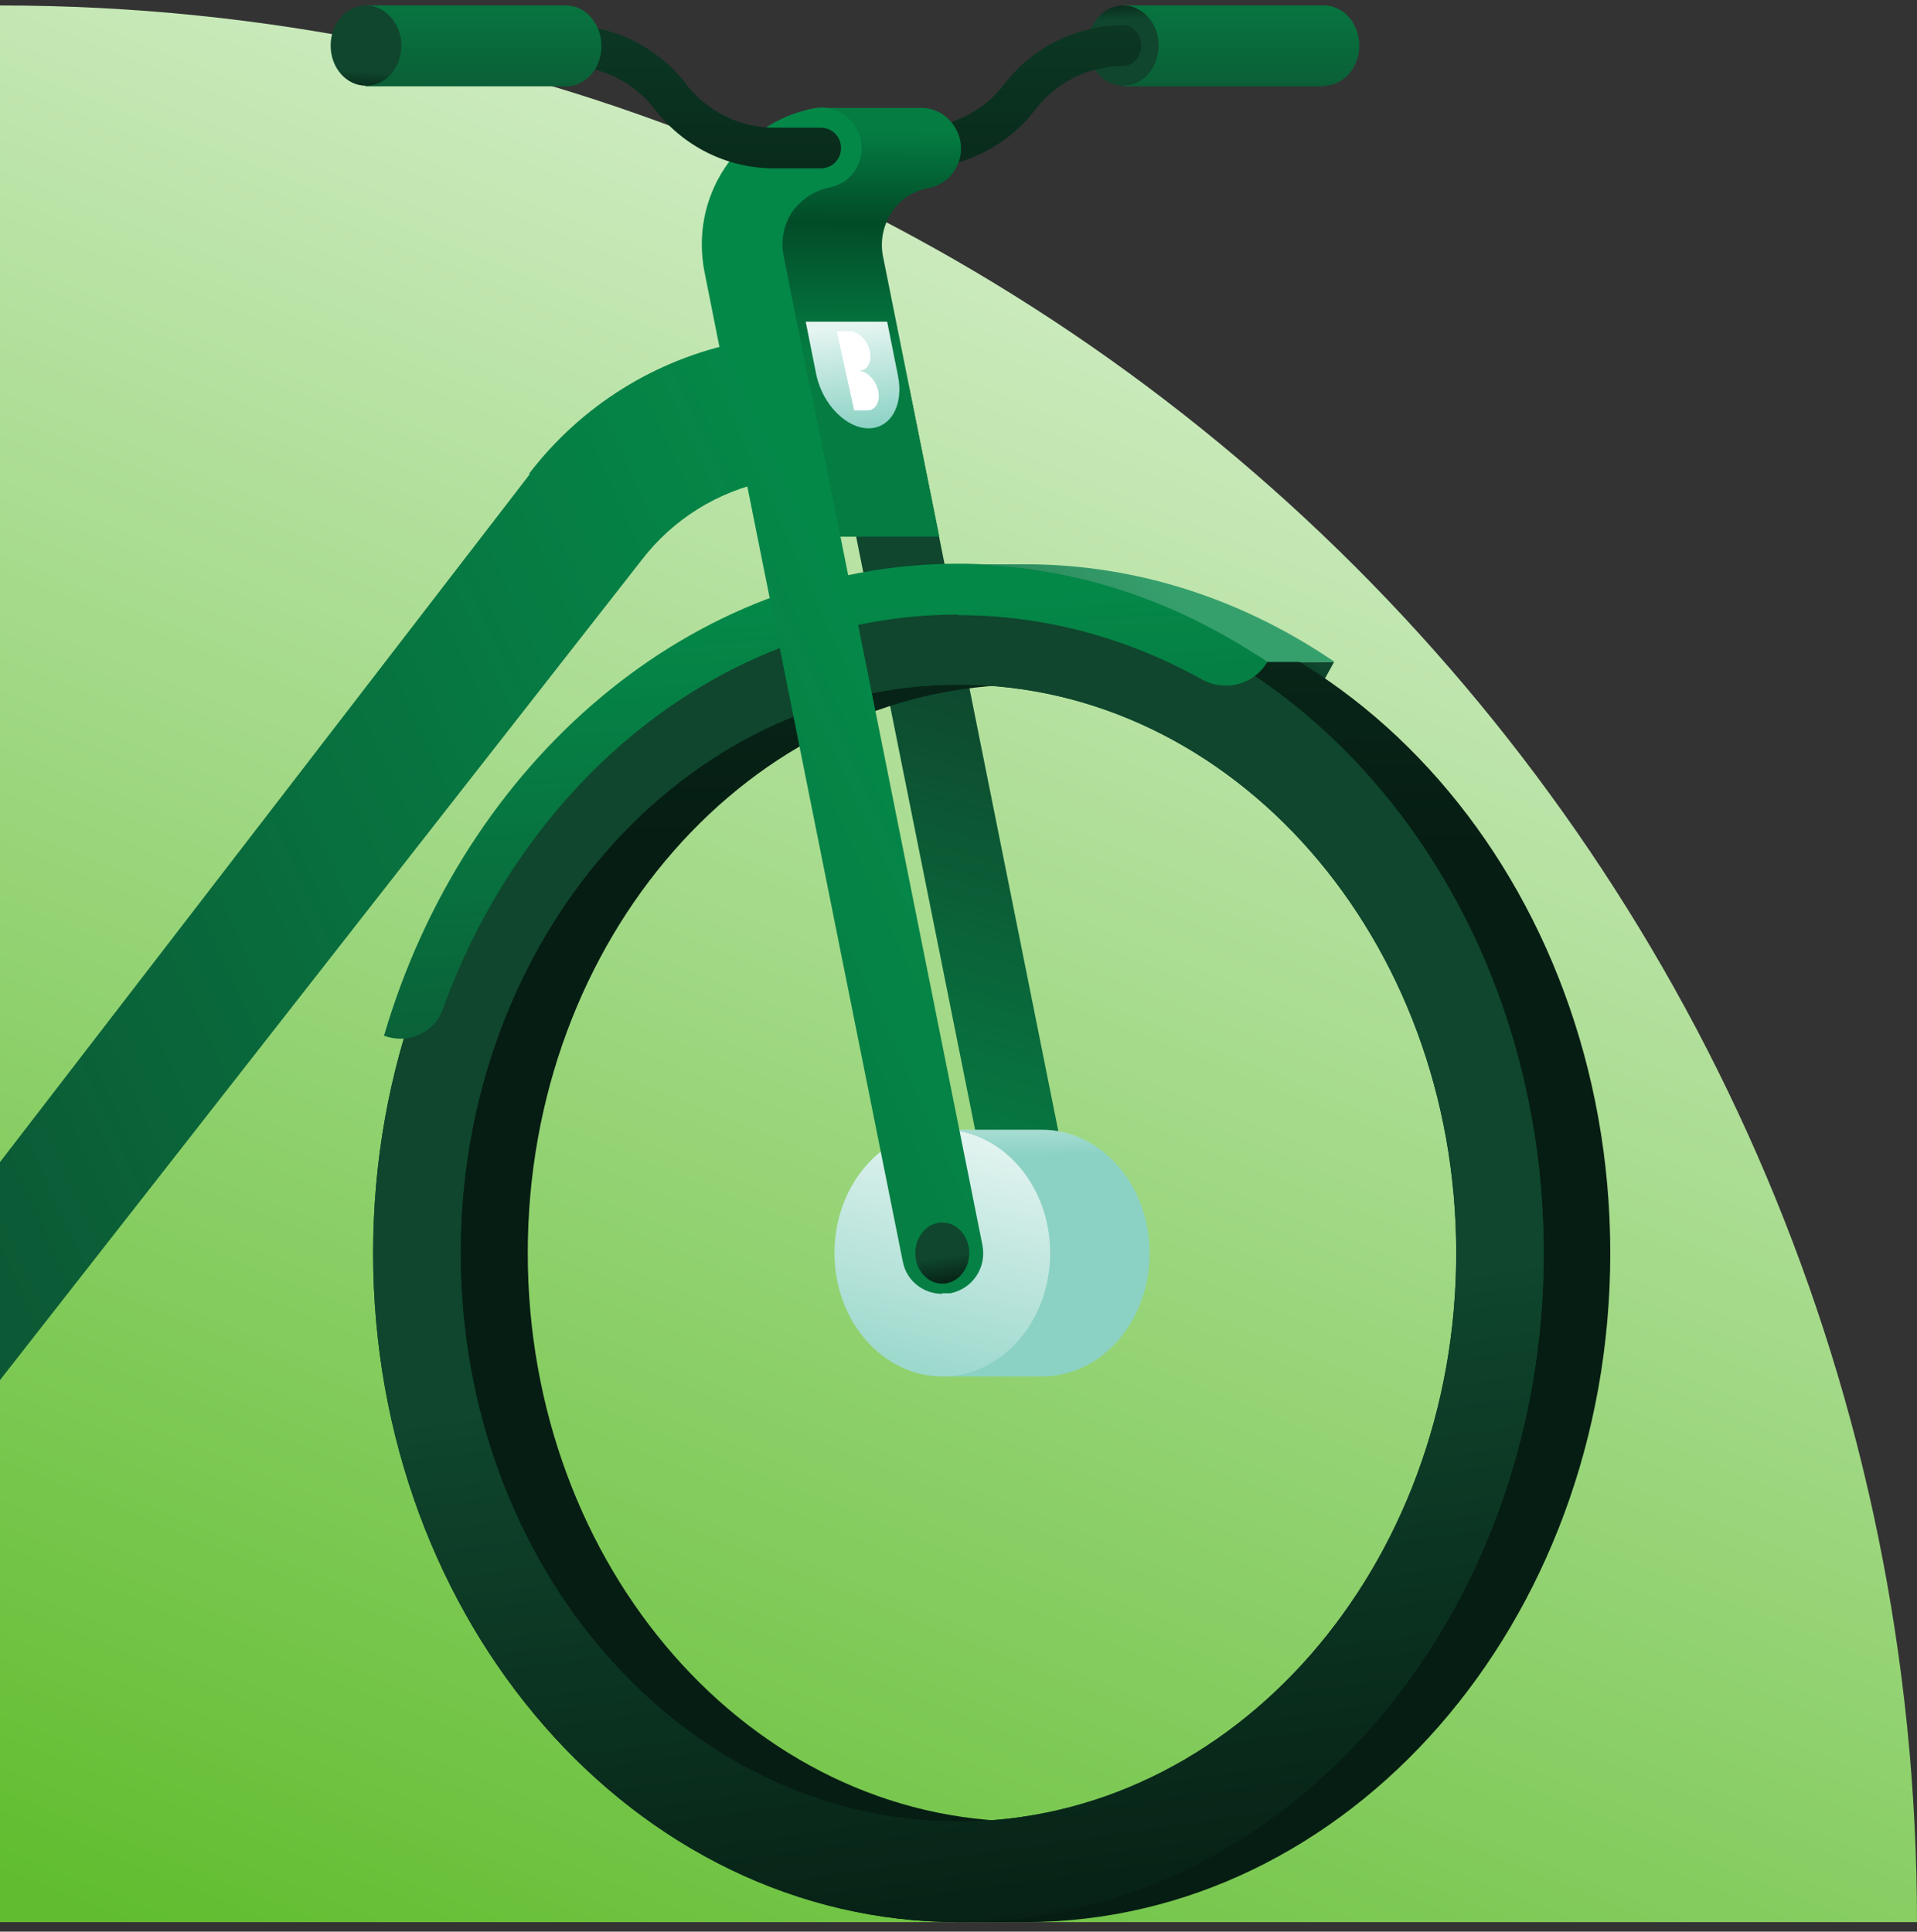 <svg width="128" height="129" viewBox="0 0 128 129" fill="none" xmlns="http://www.w3.org/2000/svg">
<rect x="0" y="0" width="128" height="129" fill="#333333" stroke="none"/>
<path d="M128 128.365H0V0.365C70.68 0.365 128 57.685 128 128.365Z" fill="url(#paint0_linear_3066_86957)"/>
<path d="M88.4 5.765H75V0.365H88.4C89.72 0.365 90.76 1.565 90.76 3.045C90.76 4.525 89.72 5.725 88.4 5.725V5.765Z" fill="url(#paint1_linear_3066_86957)"/>
<path d="M77.361 3.045C77.361 1.565 76.32 0.365 75.001 0.365C73.68 0.365 72.641 1.565 72.641 3.045C72.641 4.525 73.68 5.725 75.001 5.725C76.32 5.725 77.361 4.525 77.361 3.045Z" fill="url(#paint2_linear_3066_86957)"/>
<path d="M74.995 1.686C71.875 1.686 68.915 3.166 67.035 5.646C65.675 7.446 63.475 8.526 61.195 8.526V11.245C64.315 11.245 67.275 9.766 69.156 7.286C70.555 5.486 72.715 4.406 74.995 4.406C75.635 4.406 76.195 3.806 76.195 3.046C76.195 2.286 75.675 1.686 74.995 1.686Z" fill="url(#paint3_linear_3066_86957)"/>
<path d="M88.44 45.365L89.08 44.205H86.68C87.28 44.565 87.84 44.965 88.44 45.365Z" fill="url(#paint4_linear_3066_86957)"/>
<path d="M69.514 86.406C68.234 86.406 67.114 85.526 66.874 84.246L55.394 27.006C55.114 25.526 56.034 24.126 57.514 23.806C58.994 23.486 60.394 24.446 60.714 25.926L72.194 83.166C72.474 84.646 71.554 86.046 70.074 86.366C69.914 86.366 69.714 86.366 69.554 86.366H69.514V86.406Z" fill="url(#paint5_linear_3066_86957)"/>
<path d="M68.479 39.004H63.999L64.119 39.284C44.559 41.764 29.359 60.684 29.359 83.684C29.359 106.684 44.719 125.764 64.359 128.124L63.959 128.364H68.439C90.039 128.364 107.519 108.364 107.519 83.684C107.519 59.004 90.039 39.004 68.439 39.004H68.479ZM68.479 121.644C50.119 121.644 35.239 104.644 35.239 83.684C35.239 62.724 50.119 45.724 68.479 45.724C86.839 45.724 101.719 62.724 101.719 83.684C101.719 104.644 86.839 121.644 68.479 121.644Z" fill="url(#paint6_linear_3066_86957)"/>
<path d="M63.994 39.004C42.394 39.004 24.914 59.004 24.914 83.684C24.914 108.364 42.394 128.364 63.994 128.364C85.594 128.364 103.074 108.364 103.074 83.684C103.074 59.004 85.594 39.004 63.994 39.004ZM63.994 121.644C45.634 121.644 30.754 104.644 30.754 83.684C30.754 62.724 45.634 45.724 63.994 45.724C82.354 45.724 97.234 62.724 97.234 83.684C97.234 104.644 82.354 121.644 63.994 121.644Z" fill="url(#paint7_linear_3066_86957)"/>
<path d="M69.52 75.445H62.32L65.08 77.245C63.4 78.765 62.32 81.045 62.32 83.685C62.32 86.325 63.4 88.605 65.08 90.125L62.92 91.925H69.56C73.56 91.925 76.76 88.245 76.76 83.685C76.76 79.125 73.52 75.445 69.56 75.445H69.52Z" fill="url(#paint8_linear_3066_86957)"/>
<path d="M62.919 75.445C58.919 75.445 55.719 79.125 55.719 83.685C55.719 88.245 58.959 91.925 62.919 91.925C66.879 91.925 70.119 88.245 70.119 83.685C70.119 79.125 66.879 75.445 62.919 75.445Z" fill="url(#paint9_linear_3066_86957)"/>
<path d="M59.519 14.204C60.079 13.324 60.959 12.764 61.999 12.564C63.479 12.284 64.399 10.844 64.119 9.404C63.839 8.084 62.719 7.164 61.439 7.204H54.799L51.359 16.444L56.079 35.844H62.719L58.959 17.124C58.759 16.124 58.959 15.084 59.519 14.204Z" fill="url(#paint10_linear_3066_86957)"/>
<path d="M51.441 29.165C50.16 29.165 49.041 28.285 48.801 27.005L47.041 18.165C46.561 15.725 47.041 13.245 48.401 11.205C49.761 9.165 51.881 7.725 54.281 7.245C55.761 6.925 57.161 7.885 57.481 9.365C57.761 10.845 56.841 12.245 55.361 12.525C54.361 12.725 53.481 13.325 52.881 14.165C52.321 15.045 52.121 16.045 52.321 17.085L54.081 25.925C54.361 27.405 53.441 28.805 51.961 29.125C51.8 29.125 51.6 29.125 51.441 29.125V29.165Z" fill="url(#paint11_linear_3066_86957)"/>
<path d="M63.994 39.004C42.394 39.004 24.914 59.004 24.914 83.684C24.914 108.364 42.394 128.364 63.994 128.364C85.594 128.364 103.074 108.364 103.074 83.684C103.074 59.004 85.594 39.004 63.994 39.004ZM63.994 121.644C45.634 121.644 30.754 104.644 30.754 83.684C30.754 62.724 45.634 45.724 63.994 45.724C82.354 45.724 97.234 62.724 97.234 83.684C97.234 104.644 82.354 121.644 63.994 121.644Z" fill="url(#paint12_linear_3066_86957)"/>
<path d="M64.001 41.084C69.841 41.084 75.32 42.645 80.24 45.364C81.8 46.245 83.761 45.724 84.641 44.164C84.361 43.965 84.081 43.764 83.76 43.605C77.921 39.844 71.16 37.645 64.001 37.645C46.16 37.645 31.001 50.885 25.641 69.165C27.201 69.764 29 69.004 29.561 67.404C35.16 51.965 48.441 41.044 64.001 41.044V41.084Z" fill="url(#paint13_linear_3066_86957)"/>
<path d="M84.634 44.206C84.354 44.005 84.074 43.806 83.754 43.645C77.914 39.886 71.154 37.685 63.994 37.685H62.914H68.474C76.034 37.685 83.074 40.086 89.114 44.206H84.634Z" fill="url(#paint14_linear_3066_86957)"/>
<path d="M62.92 86.406C61.64 86.406 60.52 85.526 60.28 84.246L48.8 27.006C48.52 25.526 49.44 24.126 50.92 23.806C52.4 23.486 53.8 24.446 54.12 25.926L55.68 33.686L56.12 35.846L65.6 83.166C65.88 84.646 64.96 86.046 63.48 86.366C63.32 86.366 63.12 86.366 62.96 86.366H62.92V86.406Z" fill="url(#paint15_linear_3066_86957)"/>
<path d="M62.917 81.644C61.917 81.644 61.117 82.564 61.117 83.684C61.117 84.805 61.917 85.725 62.917 85.725C63.917 85.725 64.717 84.805 64.717 83.684C64.717 82.564 63.917 81.644 62.917 81.644Z" fill="url(#paint16_linear_3066_86957)"/>
<path d="M54.796 11.245H51.675C48.556 11.245 45.596 9.766 43.716 7.286C42.316 5.486 40.156 4.406 37.876 4.406H35.876C35.116 4.406 34.516 3.806 34.516 3.046C34.516 2.286 35.116 1.686 35.876 1.686H37.876C40.996 1.686 43.956 3.166 45.836 5.646C47.236 7.446 49.395 8.526 51.675 8.526H54.796C55.556 8.526 56.156 9.126 56.156 9.886C56.156 10.646 55.556 11.245 54.796 11.245Z" fill="url(#paint17_linear_3066_86957)"/>
<path d="M37.798 0.365H24.398V5.765H37.798C39.118 5.765 40.158 4.565 40.158 3.085C40.158 1.605 39.118 0.365 37.798 0.365Z" fill="url(#paint18_linear_3066_86957)"/>
<path d="M24.438 0.365C23.118 0.365 22.078 1.565 22.078 3.045C22.078 4.525 23.118 5.725 24.438 5.725C25.758 5.725 26.798 4.525 26.798 3.045C26.798 1.565 25.718 0.365 24.438 0.365Z" fill="url(#paint19_linear_3066_86957)"/>
<path d="M59.237 21.484H53.797L54.517 25.084C54.957 27.044 56.517 28.604 57.997 28.604C59.477 28.604 60.357 27.044 59.957 25.084L59.237 21.484Z" fill="url(#paint20_linear_3066_86957)"/>
<path d="M57.355 24.765C57.915 24.765 58.235 24.165 58.075 23.445C57.915 22.725 57.315 22.125 56.755 22.125H55.875L57.035 27.405H57.915C58.475 27.405 58.795 26.805 58.635 26.085C58.475 25.365 57.875 24.765 57.315 24.765H57.355Z" fill="white"/>
<path d="M35.36 31.686L0 77.606V92.166L42.84 37.406C44.92 34.686 47.92 32.806 51.32 32.126L49.44 22.846C43.8 23.966 38.8 27.086 35.32 31.646H35.36V31.686Z" fill="url(#paint21_linear_3066_86957)"/>
<defs>
<linearGradient id="paint0_linear_3066_86957" x1="33.6" y1="139.005" x2="95.68" y2="-13.275" gradientUnits="userSpaceOnUse">
<stop stop-color="#61BD2F"/>
<stop offset="1" stop-color="#EDF9EB"/>
</linearGradient>
<linearGradient id="paint1_linear_3066_86957" x1="82.88" y1="-4.435" x2="82.88" y2="11.925" gradientUnits="userSpaceOnUse">
<stop stop-color="#048848"/>
<stop offset="1" stop-color="#0F462D"/>
</linearGradient>
<linearGradient id="paint2_linear_3066_86957" x1="74.841" y1="-0.315" x2="74.921" y2="1.285" gradientUnits="userSpaceOnUse">
<stop stop-color="#061D13"/>
<stop offset="1" stop-color="#0F462D"/>
</linearGradient>
<linearGradient id="paint3_linear_3066_86957" x1="68.715" y1="21.526" x2="68.715" y2="-9.474" gradientUnits="userSpaceOnUse">
<stop stop-color="#061D13"/>
<stop offset="1" stop-color="#0F462D"/>
</linearGradient>
<linearGradient id="paint4_linear_3066_86957" x1="85.16" y1="48.205" x2="87.919" y2="44.325" gradientUnits="userSpaceOnUse">
<stop stop-color="#061D13"/>
<stop offset="1" stop-color="#0F462D"/>
</linearGradient>
<linearGradient id="paint5_linear_3066_86957" x1="55.594" y1="83.766" x2="66.794" y2="44.646" gradientUnits="userSpaceOnUse">
<stop stop-color="#048848"/>
<stop offset="1" stop-color="#0F462D"/>
</linearGradient>
<linearGradient id="paint6_linear_3066_86957" x1="68.759" y1="56.364" x2="69.439" y2="-8.396" gradientUnits="userSpaceOnUse">
<stop stop-color="#061D13"/>
<stop offset="1" stop-color="#0F462D"/>
</linearGradient>
<linearGradient id="paint7_linear_3066_86957" x1="70.914" y1="132.164" x2="64.834" y2="89.564" gradientUnits="userSpaceOnUse">
<stop stop-color="#061D13"/>
<stop offset="1" stop-color="#0F462D"/>
</linearGradient>
<linearGradient id="paint8_linear_3066_86957" x1="69.4" y1="77.165" x2="69.28" y2="71.645" gradientUnits="userSpaceOnUse">
<stop stop-color="#8BD2C4"/>
<stop offset="1" stop-color="#E6F5F2"/>
</linearGradient>
<linearGradient id="paint9_linear_3066_86957" x1="60.159" y1="95.285" x2="64.999" y2="74.925" gradientUnits="userSpaceOnUse">
<stop stop-color="#8BD2C4"/>
<stop offset="1" stop-color="#E6F5F2"/>
</linearGradient>
<linearGradient id="paint10_linear_3066_86957" x1="57.719" y1="23.444" x2="57.799" y2="8.804" gradientUnits="userSpaceOnUse">
<stop stop-color="#047C42"/>
<stop offset="0.59" stop-color="#024B28"/>
<stop offset="1" stop-color="#047C42"/>
</linearGradient>
<linearGradient id="paint11_linear_3066_86957" x1="47.961" y1="20.485" x2="-43.839" y2="62.725" gradientUnits="userSpaceOnUse">
<stop stop-color="#048848"/>
<stop offset="1" stop-color="#0F462D"/>
</linearGradient>
<linearGradient id="paint12_linear_3066_86957" x1="70.914" y1="132.164" x2="64.834" y2="89.564" gradientUnits="userSpaceOnUse">
<stop stop-color="#061D13"/>
<stop offset="1" stop-color="#0F462D"/>
</linearGradient>
<linearGradient id="paint13_linear_3066_86957" x1="54.121" y1="40.525" x2="57.121" y2="87.445" gradientUnits="userSpaceOnUse">
<stop stop-color="#048848"/>
<stop offset="1" stop-color="#0F462D"/>
</linearGradient>
<linearGradient id="paint14_linear_3066_86957" x1="78.154" y1="39.086" x2="54.034" y2="60.406" gradientUnits="userSpaceOnUse">
<stop stop-color="#36A06D"/>
<stop offset="1" stop-color="#0F462D"/>
</linearGradient>
<linearGradient id="paint15_linear_3066_86957" x1="62.72" y1="52.566" x2="-29.08" y2="94.806" gradientUnits="userSpaceOnUse">
<stop stop-color="#048848"/>
<stop offset="1" stop-color="#0F462D"/>
</linearGradient>
<linearGradient id="paint16_linear_3066_86957" x1="63.237" y1="85.924" x2="62.957" y2="83.965" gradientUnits="userSpaceOnUse">
<stop stop-color="#061D13"/>
<stop offset="1" stop-color="#0F462D"/>
</linearGradient>
<linearGradient id="paint17_linear_3066_86957" x1="45.356" y1="21.526" x2="45.356" y2="-9.474" gradientUnits="userSpaceOnUse">
<stop stop-color="#061D13"/>
<stop offset="1" stop-color="#0F462D"/>
</linearGradient>
<linearGradient id="paint18_linear_3066_86957" x1="32.278" y1="-4.435" x2="32.278" y2="11.925" gradientUnits="userSpaceOnUse">
<stop stop-color="#048848"/>
<stop offset="1" stop-color="#0F462D"/>
</linearGradient>
<linearGradient id="paint19_linear_3066_86957" x1="24.278" y1="6.405" x2="24.358" y2="4.805" gradientUnits="userSpaceOnUse">
<stop stop-color="#061D13"/>
<stop offset="1" stop-color="#0F462D"/>
</linearGradient>
<linearGradient id="paint20_linear_3066_86957" x1="57.517" y1="28.684" x2="56.717" y2="21.684" gradientUnits="userSpaceOnUse">
<stop stop-color="#8BD2C4"/>
<stop offset="1" stop-color="#E6F5F2"/>
</linearGradient>
<linearGradient id="paint21_linear_3066_86957" x1="57.84" y1="41.926" x2="-34" y2="84.166" gradientUnits="userSpaceOnUse">
<stop stop-color="#048848"/>
<stop offset="1" stop-color="#0F462D"/>
</linearGradient>
</defs>
</svg>
